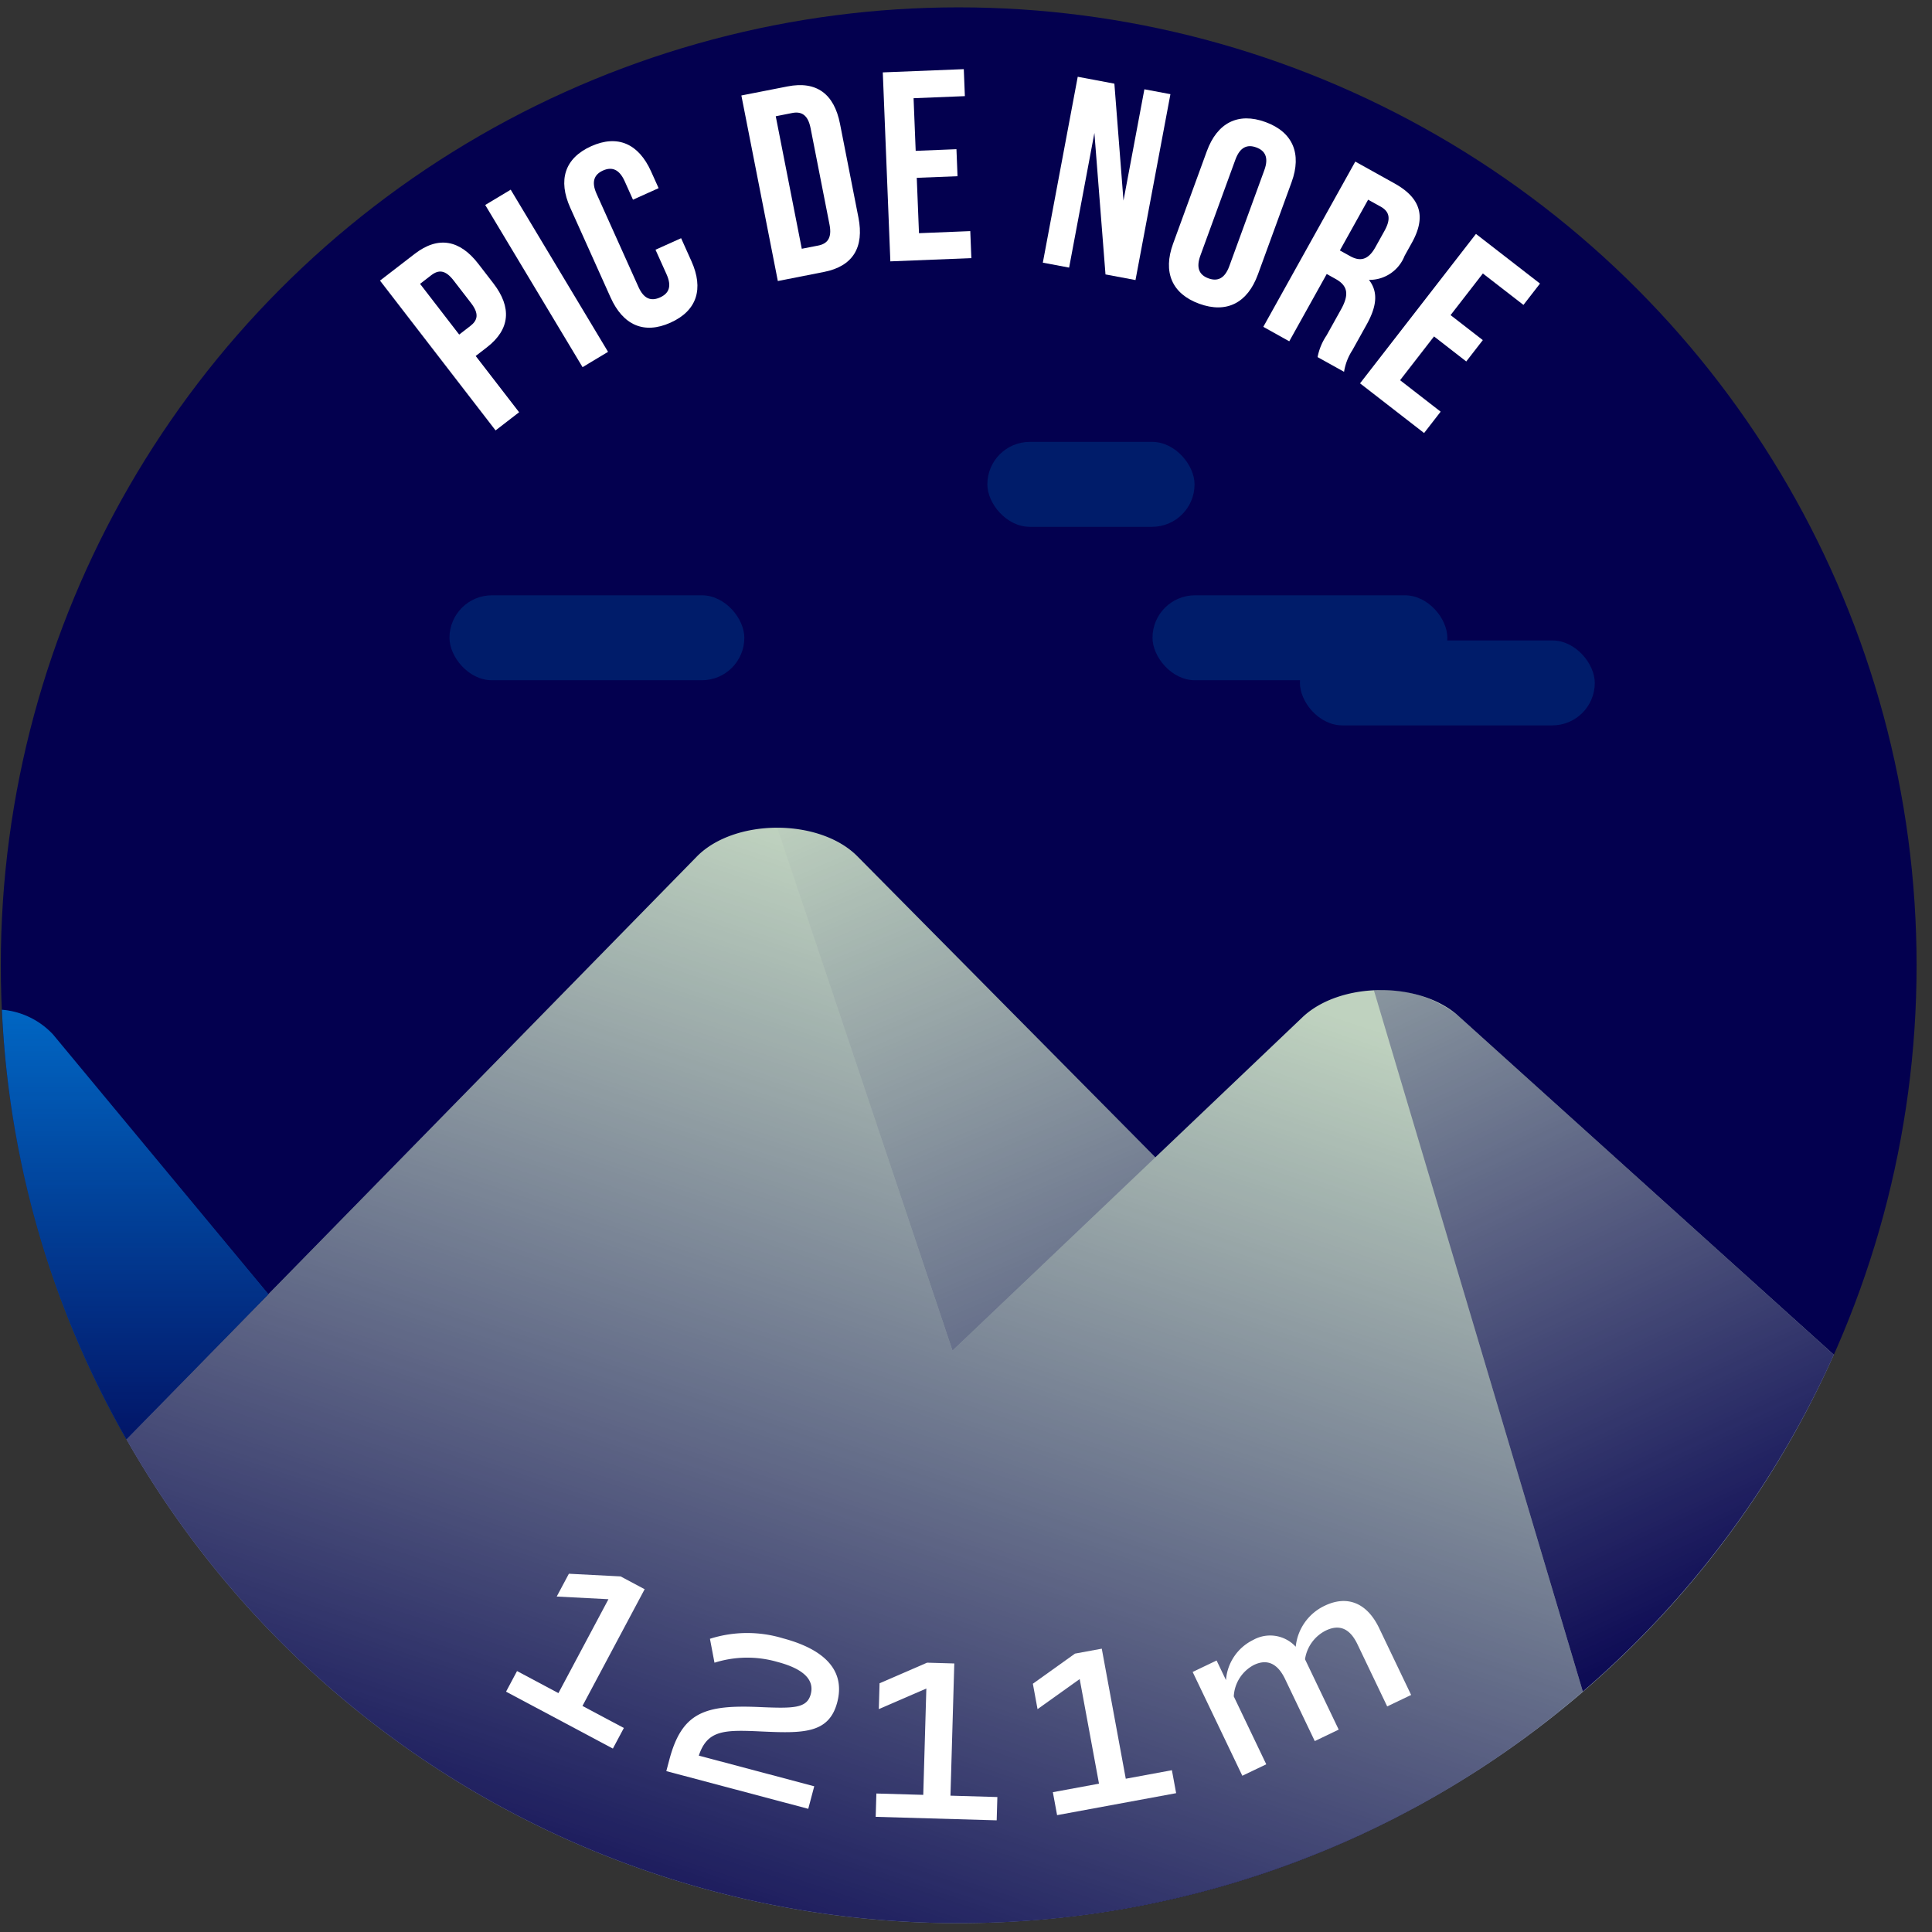 <svg xmlns="http://www.w3.org/2000/svg" xmlns:xlink="http://www.w3.org/1999/xlink" viewBox="0 0 120 120"><rect x="0" y="0" width="120" height="120" fill="#333333" stroke="none"/><defs><style>.cls-1{fill:#03004f;}.cls-2{fill:#bfd2bf;}.cls-3{fill:#0074d3;}.cls-4{opacity:0.8;fill:url(#Dégradé_sans_nom_220);}.cls-5{fill:url(#Dégradé_sans_nom_220-2);}.cls-6{fill:url(#Dégradé_sans_nom_220-3);}.cls-7{fill:url(#Dégradé_sans_nom_220-4);}.cls-8{fill:#001c6a;}.cls-9{fill:#fff;}</style><linearGradient id="Dégradé_sans_nom_220" x1="8.394" y1="88.924" x2="8.394" y2="58.081" gradientUnits="userSpaceOnUse"><stop offset="0" stop-color="#03004f"/><stop offset="1" stop-color="#03004f" stop-opacity="0"/></linearGradient><linearGradient id="Dégradé_sans_nom_220-2" x1="110.043" y1="102.962" x2="81.28" y2="41.911" xlink:href="#Dégradé_sans_nom_220"/><linearGradient id="Dégradé_sans_nom_220-3" x1="42.694" y1="128.133" x2="66.434" y2="57.513" xlink:href="#Dégradé_sans_nom_220"/><linearGradient id="Dégradé_sans_nom_220-4" x1="82.61" y1="117.851" x2="52.642" y2="48.017" xlink:href="#Dégradé_sans_nom_220"/></defs><title>nore</title><g id="pastille"><circle class="cls-1" cx="59.546" cy="59.954" r="59.497"/></g><g id="blocs_variants" data-name="blocs variants"><path class="cls-2" d="M59.546,119.451A59.496,59.496,0,0,0,113.9,84.146L90.613,63.129c-2.409-2.203-7.38-2.171-9.723.062L71.761,71.885l-18.5-18.691c-2.355-2.378-7.618-2.378-9.972,0L7.852,89.396A59.461,59.461,0,0,0,59.546,119.451Z"/><path class="cls-3" d="M.118,62.717A59.139,59.139,0,0,0,7.852,89.396l8.818-9.008L3.294,64.254A4.876,4.876,0,0,0,.118,62.717Z"/></g><g id="invariants"><path class="cls-4" d="M.119,62.731a59.138,59.138,0,0,0,7.733,26.665l8.818-9.008L3.294,64.254A4.825,4.825,0,0,0,.119,62.731Z"/><path class="cls-5" d="M113.9,84.146,90.613,63.128a7.419,7.419,0,0,0-5.277-1.615L98.312,105.067A59.65,59.65,0,0,0,113.9,84.146Z"/><path class="cls-6" d="M59.546,119.451A59.246,59.246,0,0,0,98.312,105.067L85.34,61.528a6.988,6.988,0,0,0-4.451,1.663L71.761,71.885,59.16,83.89,48.275,51.41a7.093,7.093,0,0,0-4.986,1.784L7.852,89.396A59.461,59.461,0,0,0,59.546,119.451Z"/><path class="cls-7" d="M53.261,53.194a7.097,7.097,0,0,0-4.986-1.784L59.16,83.89,71.762,71.885l-2.605-2.632Z"/><rect class="cls-8" x="80.741" y="39.779" width="18.314" height="5.276" rx="2.638" ry="2.638"/><rect class="cls-8" x="27.918" y="36.975" width="18.314" height="5.276" rx="2.638" ry="2.638"/><rect class="cls-8" x="71.584" y="36.975" width="18.314" height="5.276" rx="2.638" ry="2.638"/><rect class="cls-8" x="61.326" y="27.446" width="12.87" height="5.276" rx="2.638" ry="2.638"/></g><g id="typo"><path class="cls-9" d="M29.71,16.387l.933,1.209c1.148,1.49,1.056,2.854-.406,3.982l-.691.533,2.697,3.494-1.462,1.129-7.178-9.305,2.153-1.66C27.218,14.641,28.562,14.898,29.71,16.387Zm-3.619,1.244L28.521,20.781l.691-.533c.465-.359.554-.766.041-1.43l-1.077-1.396c-.513-.664-.929-.682-1.395-.324Z"/><path class="cls-9" d="M30.138,12.732l1.583-.951L37.767,21.854l-1.583.951Z"/><path class="cls-9" d="M42.305,14.795l.64,1.424c.771,1.715.354,3.078-1.299,3.822-1.653.742-2.951.148-3.721-1.564L35.42,12.904c-.771-1.713-.354-3.078,1.299-3.822,1.653-.742,2.95-.148,3.721,1.566l.468,1.039-1.592.717-.516-1.148c-.344-.766-.812-.904-1.347-.664-.536.242-.742.684-.397,1.449l2.601,5.785c.344.766.805.889,1.34.648s.749-.668.405-1.434l-.688-1.529Z"/><path class="cls-9" d="M46.048,5.93l2.865-.562c1.811-.357,2.897.473,3.26,2.316l1.146,5.828c.362,1.844-.33,3.023-2.141,3.379l-2.865.564Zm2.135,1.291,1.617,8.23,1.021-.199c.576-.113.864-.479.702-1.301L50.346,7.957c-.162-.822-.565-1.051-1.142-.938Z"/><path class="cls-9" d="M56.875,9.369l2.532-.102.067,1.678-2.532.1.138,3.439,3.186-.129.067,1.678-5.031.201L54.832,4.496l5.031-.201.067,1.676-3.186.129Z"/><path class="cls-9" d="M67.975,8.258l-1.57,8.363-1.633-.307L66.94,4.768l2.276.428.566,7.262,1.298-6.912,1.617.303L70.528,17.395l-1.864-.35Z"/><path class="cls-9" d="M74.958,9.393c.645-1.766,1.942-2.434,3.645-1.812,1.702.621,2.264,1.969,1.62,3.734l-2.094,5.736c-.645,1.766-1.942,2.436-3.645,1.814-1.702-.621-2.264-1.969-1.62-3.734Zm-.4,6.48c-.288.789-.05,1.215.502,1.416.551.201,1.007.029,1.295-.76l2.174-5.959c.288-.787.05-1.213-.501-1.414S77.02,9.127,76.732,9.916Z"/><path class="cls-9" d="M81.838,22.18a3.623,3.623,0,0,1,.556-1.344l.898-1.613c.531-.953.404-1.484-.329-1.893l-.557-.311-2.327,4.18-1.613-.898,5.714-10.264,2.435,1.355c1.671.93,1.958,2.107,1.076,3.691l-.449.807a2.343,2.343,0,0,1-2.215,1.494c.619.787.45,1.711-.146,2.781l-.881,1.584a3.45,3.45,0,0,0-.518,1.344Zm3.139-9.777-1.755,3.152.631.35c.601.336,1.115.275,1.572-.545l.563-1.012c.408-.734.338-1.195-.233-1.514Z"/><path class="cls-9" d="M90.098,19.572,92.1,21.125l-1.028,1.326-2.002-1.555-2.108,2.719,2.519,1.955-1.028,1.326-3.978-3.086,7.199-9.281,3.978,3.084-1.028,1.326L92.103,16.986Z"/></g><g id="altitude"><path class="cls-9" d="M38.749,107.328l-.682,1.279-6.635-3.535.682-1.279,2.571,1.369,3.107-5.832-3.213-.166.755-1.416,3.213.166L40.041,98.709l-3.863,7.25Z"/><path class="cls-9" d="M43.405,109.045l7.169,1.904-.372,1.4-8.816-2.342.189-.713c.784-2.953,2.214-3.412,5.586-3.266,2.108.09,2.959.094,3.196-.799.237-.893-.449-1.574-2.056-2a6.75,6.75,0,0,0-3.923.045l-.282-1.486a7.658,7.658,0,0,1,4.536-.029c2.609.693,3.889,2.018,3.368,3.982-.525,1.977-2.172,1.922-4.858,1.797C44.935,107.438,43.925,107.479,43.405,109.045Z"/><path class="cls-9" d="M61.948,111.617l-.042,1.447-7.515-.217.042-1.449,2.912.084.192-6.605-2.952,1.279.046-1.605,2.952-1.279,1.69.049-.238,8.211Z"/><path class="cls-9" d="M72.789,109.951l.263,1.426-7.394,1.365-.263-1.426,2.866-.529-1.199-6.498-2.618,1.869-.291-1.578L66.77,102.709l1.663-.307,1.491,8.078Z"/><path class="cls-9" d="M85.661,101.125l1.987,4.152-1.487.711-1.846-3.857c-.466-.975-1.109-1.266-1.968-.854a2.385,2.385,0,0,0-1.29,1.783l2.092,4.369-1.486.713-1.847-3.859c-.466-.973-1.122-1.258-1.93-.871a2.338,2.338,0,0,0-1.254,1.955l2.018,4.217-1.487.711-3.085-6.447,1.487-.711.583,1.217a3.022,3.022,0,0,1,1.689-2.494,2.155,2.155,0,0,1,2.643.422,3.161,3.161,0,0,1,1.805-2.549C83.708,99.051,84.925,99.586,85.661,101.125Z"/></g></svg>
